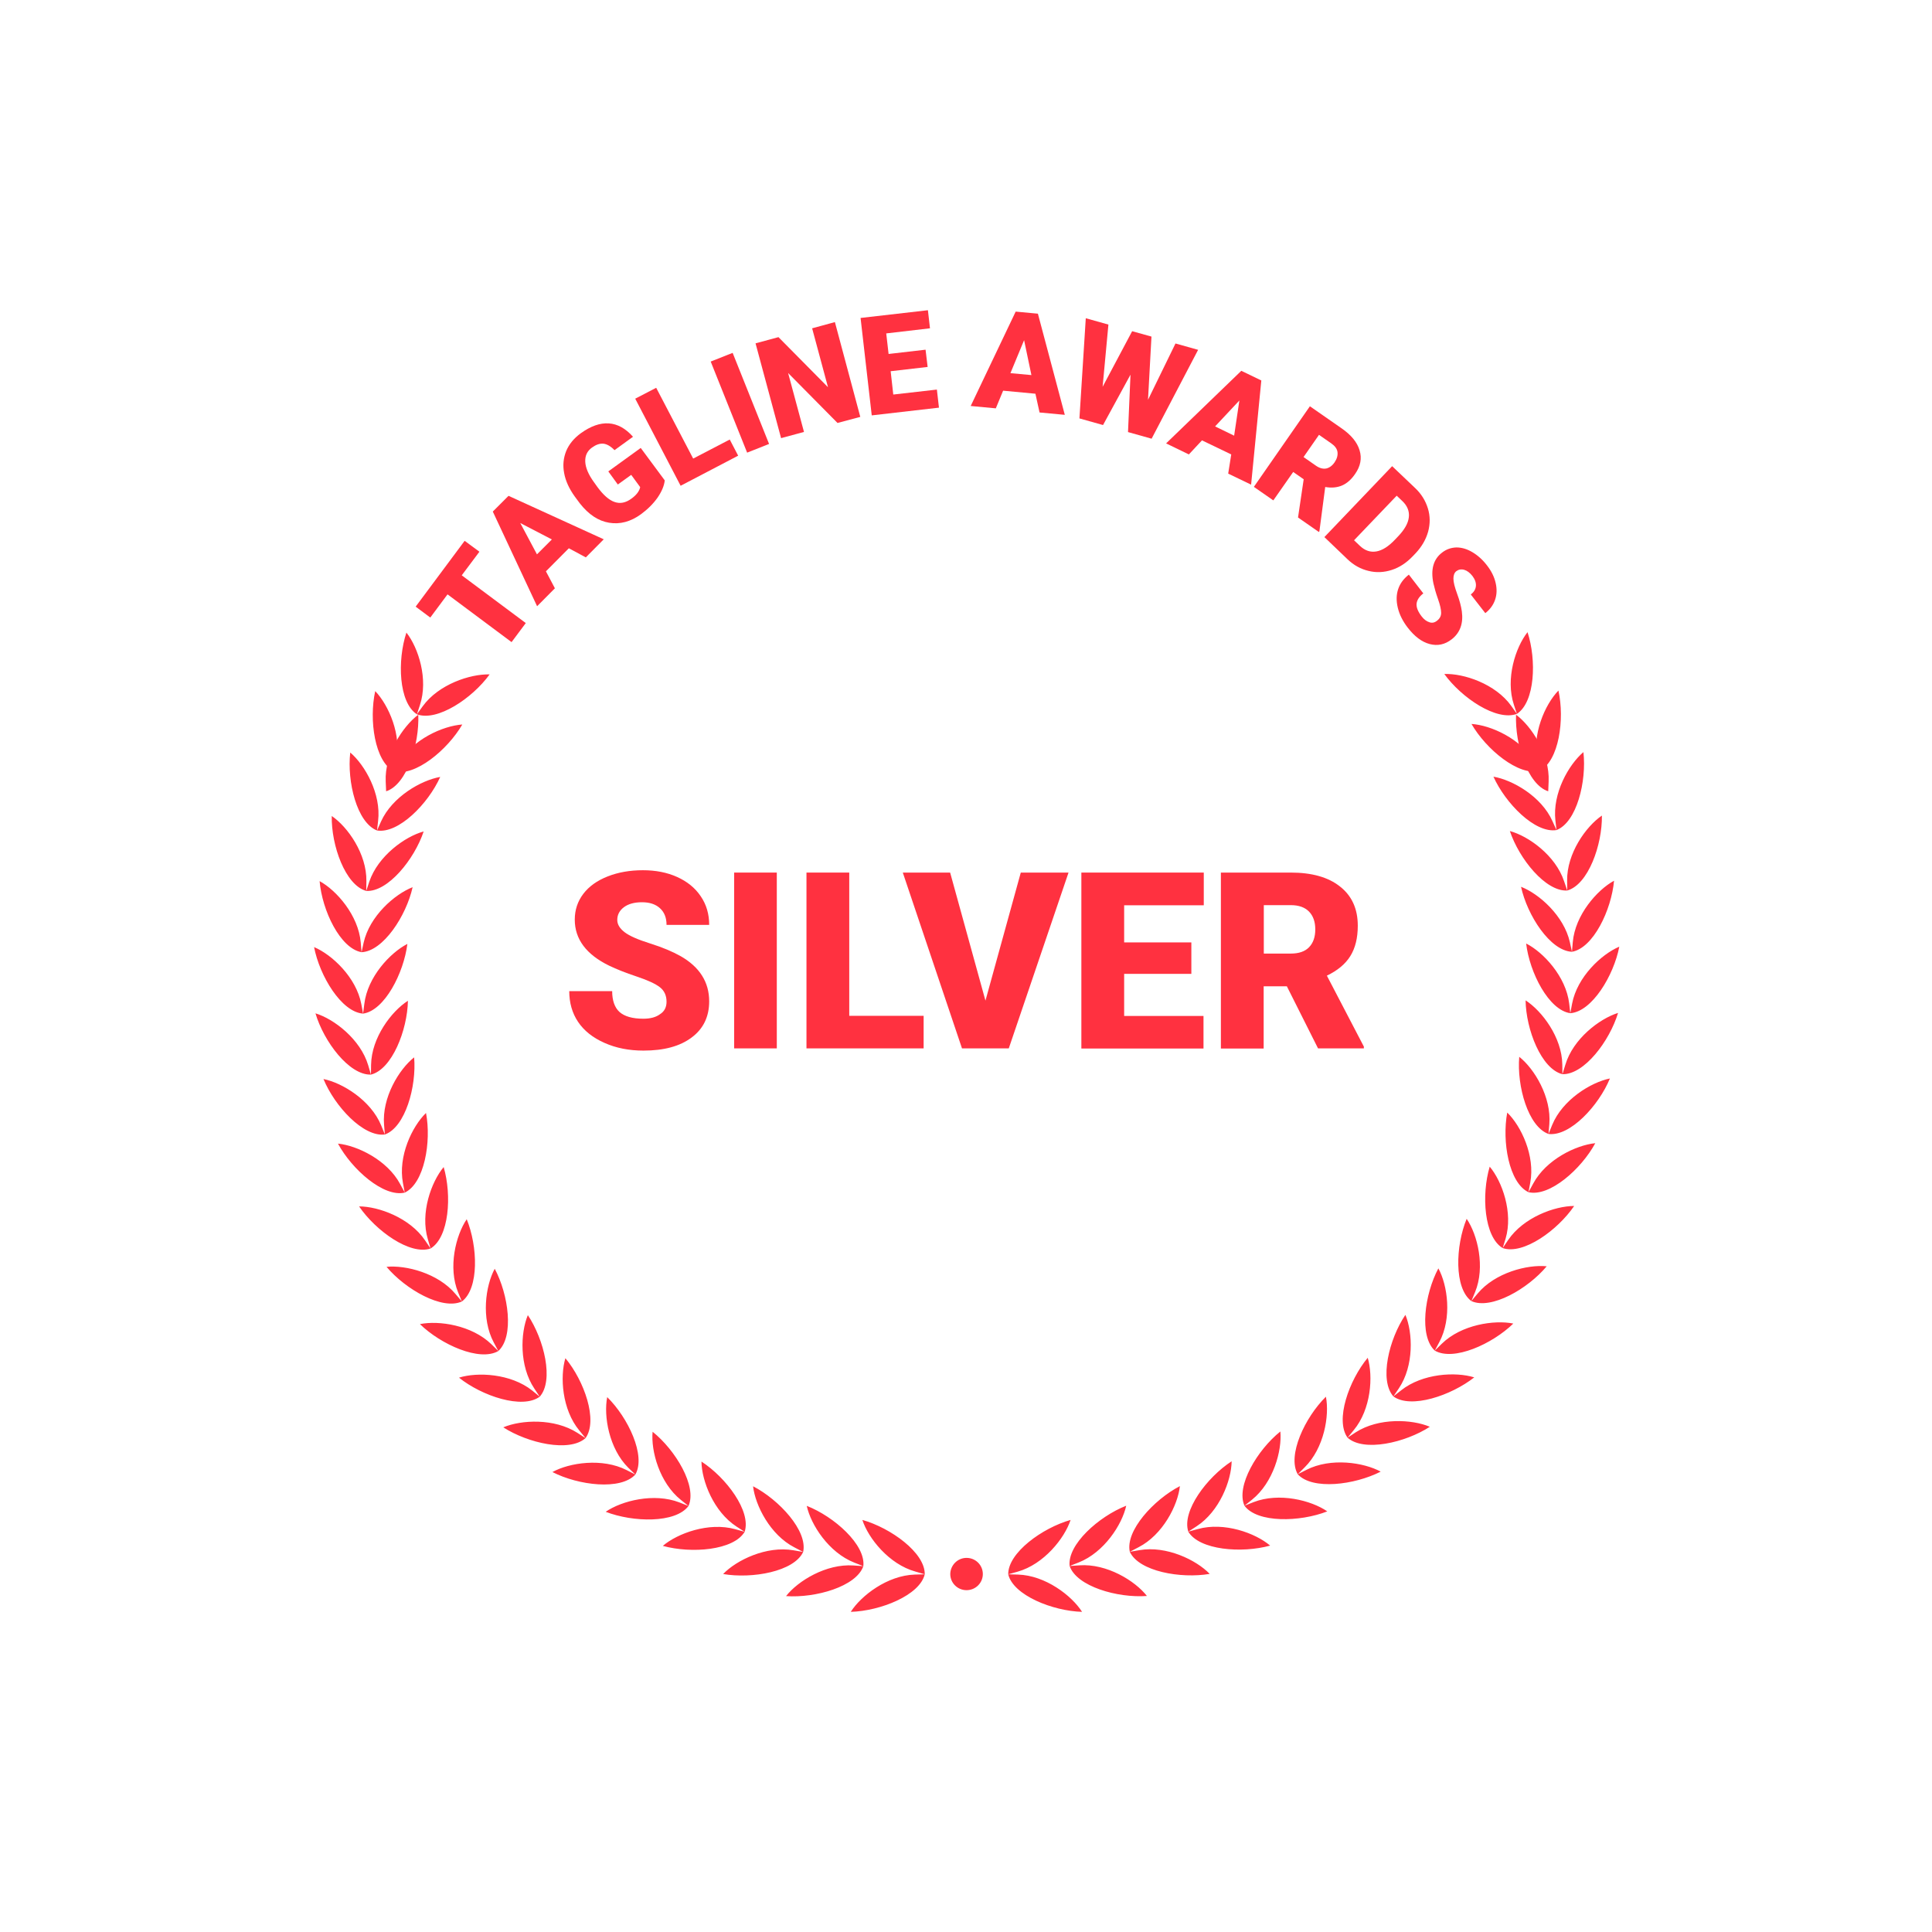 <?xml version="1.0" encoding="UTF-8"?> <svg xmlns="http://www.w3.org/2000/svg" width="240" height="240" viewBox="0 0 240 240" fill="none"> <g clip-path="url(#clip0_8_117)"> <g filter="url(#filter0_b_8_117)"> <path d="M233.246 103.371L225.72 95.263C220.8 89.966 218.503 82.594 219.48 75.291L220.989 64.131C222.72 51.36 214.423 39.463 202.217 37.234L191.554 35.28C184.577 34.011 178.56 29.451 175.234 22.937L170.16 12.977C164.349 1.594 150.926 -2.966 139.8 2.709L130.08 7.663C123.72 10.903 116.28 10.903 109.903 7.663L100.183 2.709C89.057 -2.949 75.617 1.594 69.806 12.977L64.731 22.937C61.406 29.451 55.389 34.011 48.411 35.28L37.749 37.234C25.543 39.463 17.246 51.36 18.977 64.131L20.486 75.291C21.48 82.594 19.183 89.966 14.246 95.263L6.754 103.371C-1.851 112.646 -1.851 127.354 6.754 136.611L14.28 144.72C19.2 150.017 21.497 157.389 20.52 164.691L19.012 175.851C17.28 188.623 25.577 200.52 37.783 202.749L48.446 204.703C55.423 205.971 61.44 210.531 64.766 217.046L69.84 227.006C75.651 238.389 89.074 242.949 100.217 237.274L109.937 232.32C116.297 229.08 123.737 229.08 130.114 232.32L139.834 237.274C150.96 242.931 164.4 238.389 170.194 227.006L175.269 217.046C178.594 210.531 184.611 205.971 191.589 204.703L202.251 202.749C214.457 200.52 222.754 188.623 221.023 175.851L219.514 164.691C218.52 157.389 220.817 150.017 225.754 144.72L233.28 136.611C241.851 127.354 241.851 112.646 233.246 103.371ZM37.989 190.577C33.48 190.577 29.829 186.771 29.829 182.074C29.829 177.377 33.48 173.571 37.989 173.571C42.497 173.571 46.149 177.377 46.149 182.074C46.149 186.771 42.497 190.577 37.989 190.577Z" fill="white"></path> </g> <path d="M82.8 124.44C82.8 123.669 82.526 123.069 81.977 122.64C81.429 122.211 80.469 121.766 79.08 121.303C77.691 120.84 76.577 120.394 75.686 119.966C72.823 118.577 71.4 116.657 71.4 114.24C71.4 113.023 71.76 111.96 72.463 111.034C73.166 110.109 74.177 109.389 75.48 108.874C76.783 108.36 78.24 108.103 79.869 108.103C81.446 108.103 82.869 108.377 84.12 108.943C85.371 109.509 86.349 110.297 87.051 111.343C87.754 112.371 88.097 113.554 88.097 114.891H82.8C82.8 114 82.526 113.314 81.977 112.817C81.429 112.32 80.691 112.08 79.749 112.08C78.806 112.08 78.051 112.286 77.503 112.697C76.954 113.109 76.68 113.64 76.68 114.274C76.68 114.84 76.989 115.337 77.589 115.8C78.189 116.263 79.251 116.726 80.777 117.206C82.303 117.686 83.554 118.217 84.531 118.766C86.914 120.12 88.097 122.006 88.097 124.389C88.097 126.291 87.377 127.8 85.92 128.88C84.463 129.977 82.474 130.509 79.937 130.509C78.154 130.509 76.543 130.2 75.086 129.549C73.646 128.914 72.549 128.04 71.811 126.943C71.074 125.846 70.714 124.56 70.714 123.12H76.046C76.046 124.286 76.354 125.16 76.954 125.709C77.571 126.257 78.549 126.549 79.92 126.549C80.794 126.549 81.497 126.36 81.994 125.983C82.543 125.64 82.8 125.109 82.8 124.44Z" fill="#FF3140"></path> <path d="M96.497 130.234H91.2V108.394H96.497V130.234Z" fill="#FF3140"></path> <path d="M105.497 126.189H114.737V130.234H100.183V108.394H105.497V126.189Z" fill="#FF3140"></path> <path d="M122.417 124.303L126.806 108.394H132.737L125.314 130.234H119.503L112.149 108.394H118.029L122.417 124.303Z" fill="#FF3140"></path> <path d="M147.994 120.977H139.646V126.206H149.503V130.251H134.331V108.394H149.537V112.457H139.646V117.069H147.994V120.977Z" fill="#FF3140"></path> <path d="M159.857 122.52H156.977V130.251H151.663V108.394H160.337C162.943 108.394 165 108.96 166.457 110.126C167.931 111.274 168.669 112.903 168.669 114.994C168.669 116.52 168.36 117.771 167.743 118.766C167.126 119.76 166.149 120.566 164.829 121.2L169.423 130.011V130.234H163.731L159.857 122.52ZM156.977 118.457H160.337C161.349 118.457 162.103 118.2 162.617 117.669C163.131 117.137 163.389 116.4 163.389 115.457C163.389 114.514 163.131 113.777 162.617 113.246C162.103 112.714 161.349 112.44 160.354 112.44H156.994V118.457H156.977Z" fill="#FF3140"></path> <path d="M59.554 68.537L57.36 71.469L65.314 77.4L63.549 79.766L55.594 73.834L53.452 76.714L51.634 75.36L57.72 67.183L59.554 68.537Z" fill="#FF3140"></path> <path d="M70.663 68.109L67.817 70.972L68.931 73.08L66.72 75.309L61.217 63.549L63.171 61.594L75 66.994L72.772 69.24L70.663 68.109ZM66.703 68.863L68.554 67.011L64.629 64.972L66.703 68.863Z" fill="#FF3140"></path> <path d="M82.577 59.674C82.509 60.343 82.2 61.063 81.686 61.817C81.154 62.571 80.469 63.257 79.629 63.874C78.343 64.817 77.006 65.16 75.669 64.937C74.314 64.714 73.114 63.908 72.034 62.537L71.4 61.68C70.697 60.703 70.251 59.726 70.08 58.766C69.891 57.788 69.994 56.88 70.337 56.023C70.697 55.166 71.297 54.446 72.137 53.828C73.371 52.937 74.52 52.526 75.617 52.594C76.697 52.663 77.709 53.211 78.634 54.257L76.337 55.92C75.857 55.423 75.394 55.166 74.949 55.114C74.503 55.08 74.04 55.234 73.543 55.594C72.943 56.023 72.669 56.606 72.703 57.36C72.737 58.097 73.097 58.954 73.783 59.897L74.212 60.497C74.931 61.474 75.634 62.108 76.32 62.349C77.023 62.606 77.726 62.468 78.446 61.937C79.063 61.491 79.423 61.011 79.526 60.514L78.412 58.989L76.749 60.188L75.566 58.56L79.594 55.646L82.577 59.674Z" fill="#FF3140"></path> <path d="M86.109 56.966L90.651 54.6L91.697 56.606L84.549 60.343L78.909 49.526L81.514 48.172L86.109 56.966Z" fill="#FF3140"></path> <path d="M95.537 55.149L92.811 56.229L88.286 44.914L91.011 43.834L95.537 55.149Z" fill="#FF3140"></path> <path d="M106.869 51.788L104.04 52.543L97.903 46.337L99.874 53.657L97.029 54.428L93.857 42.651L96.703 41.88L102.857 48.103L100.886 40.783L103.714 40.011L106.869 51.788Z" fill="#FF3140"></path> <path d="M115.234 45.583L110.64 46.114L110.966 49.011L116.383 48.394L116.64 50.64L108.291 51.6L106.903 39.497L115.269 38.537L115.526 40.783L110.091 41.417L110.383 43.971L114.977 43.44L115.234 45.583Z" fill="#FF3140"></path> <path d="M128.623 48.909L124.611 48.532L123.703 50.726L120.583 50.434L126.171 38.709L128.931 38.966L132.274 51.532L129.137 51.24L128.623 48.909ZM125.52 46.354L128.126 46.594L127.217 42.257L125.52 46.354Z" fill="#FF3140"></path> <path d="M142.611 49.663L146.023 42.669L148.834 43.457L143.057 54.497L140.126 53.674L140.434 46.543L137.023 52.8L134.091 51.977L134.88 39.532L137.691 40.32L136.971 48.051L140.64 41.143L143.04 41.812L142.611 49.663Z" fill="#FF3140"></path> <path d="M152.949 56.451L149.314 54.703L147.686 56.451L144.857 55.08L154.2 46.063L156.686 47.263L155.417 60.206L152.571 58.834L152.949 56.451ZM150.943 52.971L153.309 54.12L153.96 49.749L150.943 52.971Z" fill="#FF3140"></path> <path d="M161.949 59.537L160.646 58.629L158.177 62.16L155.76 60.48L162.72 50.468L166.663 53.211C167.846 54.034 168.6 54.943 168.891 55.937C169.2 56.931 169.011 57.908 168.343 58.868C167.863 59.571 167.314 60.051 166.714 60.309C166.114 60.566 165.411 60.634 164.623 60.497L163.903 65.983L163.834 66.086L161.246 64.286L161.949 59.537ZM161.931 56.777L163.457 57.84C163.92 58.166 164.349 58.269 164.743 58.2C165.137 58.114 165.497 57.857 165.789 57.428C166.08 57 166.2 56.571 166.149 56.16C166.097 55.748 165.823 55.389 165.377 55.08L163.851 54.017L161.931 56.777Z" fill="#FF3140"></path> <path d="M164.52 66.72L172.937 57.909L175.783 60.617C176.571 61.354 177.086 62.211 177.377 63.154C177.669 64.097 177.669 65.057 177.411 66.034C177.137 67.011 176.623 67.903 175.869 68.709L175.474 69.12C174.703 69.926 173.846 70.491 172.886 70.8C171.926 71.109 170.966 71.16 170.006 70.92C169.046 70.697 168.171 70.217 167.4 69.48L164.52 66.72ZM173.503 61.577L168.206 67.114L168.943 67.817C169.56 68.4 170.229 68.623 170.966 68.503C171.703 68.383 172.491 67.886 173.297 67.029L173.657 66.651C174.48 65.794 174.926 65.006 175.011 64.251C175.097 63.514 174.823 62.829 174.206 62.246L173.503 61.577Z" fill="#FF3140"></path> <path d="M178.509 77.109C178.851 76.852 179.023 76.526 179.023 76.132C179.023 75.737 178.903 75.171 178.629 74.4C178.354 73.629 178.183 72.994 178.063 72.463C177.703 70.731 178.063 69.463 179.143 68.64C179.674 68.229 180.274 68.023 180.926 68.006C181.577 68.006 182.229 68.194 182.897 68.589C183.566 68.983 184.183 69.531 184.731 70.251C185.263 70.937 185.623 71.657 185.794 72.412C185.966 73.149 185.949 73.852 185.726 74.503C185.503 75.154 185.091 75.72 184.509 76.166L182.709 73.852C183.103 73.543 183.309 73.2 183.343 72.789C183.377 72.377 183.223 71.966 182.914 71.554C182.589 71.143 182.246 70.886 181.886 70.783C181.509 70.68 181.183 70.749 180.909 70.954C180.669 71.143 180.549 71.451 180.549 71.88C180.549 72.309 180.703 72.926 181.011 73.766C181.32 74.606 181.509 75.326 181.594 75.943C181.8 77.451 181.371 78.617 180.326 79.423C179.486 80.074 178.577 80.263 177.6 80.006C176.623 79.749 175.714 79.063 174.857 77.949C174.257 77.16 173.846 76.354 173.64 75.497C173.434 74.64 173.451 73.869 173.691 73.166C173.931 72.463 174.377 71.88 175.011 71.383L176.811 73.714C176.297 74.109 176.023 74.537 175.971 75C175.937 75.463 176.143 75.977 176.606 76.577C176.897 76.954 177.223 77.194 177.566 77.297C177.891 77.417 178.217 77.349 178.509 77.109Z" fill="#FF3140"></path> <path fill-rule="evenodd" clip-rule="evenodd" d="M120.069 193.526C121.183 193.526 122.091 194.417 122.091 195.531C122.091 196.646 121.183 197.537 120.069 197.537C118.954 197.537 118.046 196.646 118.046 195.531C118.063 194.434 118.954 193.526 120.069 193.526ZM114.874 195.566C114.257 198.171 109.354 200.126 105.686 200.229C106.971 198.206 110.246 195.703 113.64 195.6L114.874 195.566C114.926 192.891 110.657 189.806 107.126 188.811C107.863 191.091 110.434 194.314 113.709 195.223L114.874 195.566ZM107.246 194.554C107.554 191.897 103.629 188.4 100.217 187.063C100.731 189.411 102.943 192.857 106.114 194.109L107.246 194.554L106.029 194.469C102.634 194.229 99.12 196.389 97.646 198.274C101.297 198.531 106.371 197.091 107.246 194.554ZM99.771 192.789C98.64 195.223 93.446 196.149 89.829 195.531C91.491 193.8 95.211 192 98.571 192.583L99.771 192.789C100.354 190.166 96.789 186.309 93.549 184.629C93.823 187.011 95.674 190.68 98.691 192.223L99.771 192.789ZM92.503 190.286C93.343 187.731 90.206 183.549 87.137 181.56C87.171 183.96 88.646 187.783 91.491 189.634L92.503 190.286L91.32 189.96C88.046 189.051 84.171 190.474 82.337 192.034C85.869 193.011 91.131 192.6 92.503 190.286ZM85.526 187.08C83.914 189.24 78.651 189.12 75.24 187.8C77.229 186.429 81.24 185.417 84.394 186.634L85.526 187.08C86.623 184.629 83.914 180.137 81.069 177.857C80.846 180.24 81.926 184.2 84.583 186.326L85.526 187.08ZM78.926 183.171C80.263 180.84 78.034 176.109 75.429 173.554C74.966 175.903 75.651 179.949 78.051 182.331L78.926 183.171L77.846 182.623C74.829 181.08 70.731 181.697 68.623 182.863C71.863 184.526 77.109 185.16 78.926 183.171ZM72.737 178.646C70.731 180.446 65.589 179.28 62.52 177.309C64.749 176.366 68.863 176.16 71.726 177.994L72.737 178.646L71.966 177.703C69.806 175.097 69.549 171 70.234 168.72C72.566 171.514 74.314 176.451 72.737 178.646ZM67.046 173.503C64.869 175.097 59.863 173.417 57.017 171.137C59.314 170.417 63.446 170.623 66.103 172.731L67.046 173.503C68.829 171.497 67.594 166.406 65.571 163.371C64.646 165.583 64.491 169.68 66.377 172.491L67.046 173.503ZM61.903 167.829C59.571 169.183 54.771 167.023 52.166 164.486C54.531 164.006 58.611 164.623 61.046 166.989L61.903 167.829C63.891 166.011 63.171 160.817 61.457 157.611C60.309 159.72 59.743 163.783 61.337 166.766L61.903 167.829ZM57.377 161.674C54.926 162.789 50.366 160.166 48.017 157.371C50.417 157.131 54.429 158.16 56.589 160.749L57.377 161.674L56.914 160.56C55.629 157.44 56.623 153.446 57.977 151.457C59.349 154.817 59.537 160.046 57.377 161.674ZM53.486 155.091L53.143 153.926C52.183 150.686 53.571 146.829 55.114 144.977C56.143 148.474 55.8 153.703 53.486 155.091L52.8 154.08C50.914 151.286 47.023 149.863 44.606 149.863C46.663 152.88 50.931 155.966 53.486 155.091ZM50.28 148.149C47.657 148.766 43.714 145.269 41.983 142.063C44.383 142.303 48.103 144.103 49.697 147.069L50.28 148.149C52.714 147 53.606 141.84 52.92 138.257C51.189 139.937 49.423 143.64 50.057 146.966L50.28 148.149ZM47.811 140.931L47.709 139.714C47.434 136.354 49.56 132.84 51.446 131.349C51.754 134.966 50.349 140.023 47.811 140.931L47.349 139.8C46.063 136.68 42.549 134.52 40.183 134.04C41.571 137.417 45.137 141.274 47.811 140.931ZM46.08 133.491L46.097 132.274C46.149 128.897 48.634 125.623 50.674 124.32C50.606 127.954 48.703 132.84 46.08 133.491L45.737 132.326C44.777 129.103 41.503 126.583 39.189 125.88C40.217 129.377 43.371 133.577 46.08 133.491ZM45.103 125.914C42.411 125.726 39.703 121.234 39.017 117.651C41.246 118.594 44.246 121.406 44.88 124.714L45.103 125.914C47.777 125.537 50.16 120.857 50.606 117.257C48.463 118.354 45.651 121.371 45.257 124.714L45.103 125.914ZM44.914 118.286C42.257 117.823 40.011 113.091 39.703 109.457C41.811 110.606 44.52 113.709 44.811 117.069L44.914 118.286C47.606 118.166 50.469 113.76 51.257 110.211C49.011 111.086 45.909 113.811 45.171 117.103L44.914 118.286ZM45.497 110.674C42.891 109.954 41.143 105.017 41.211 101.366C43.2 102.72 45.566 106.08 45.514 109.457L45.497 110.674C48.189 110.829 51.48 106.731 52.629 103.286C50.297 103.92 46.954 106.337 45.874 109.526L45.497 110.674ZM46.834 103.166L47.331 102.051C48.72 98.983 52.303 96.926 54.686 96.514C53.194 99.84 49.509 103.594 46.834 103.166L46.971 101.966C47.366 98.623 45.343 95.04 43.509 93.48C43.097 97.097 44.331 102.189 46.834 103.166ZM48.943 95.829C46.543 94.594 45.823 89.417 46.611 85.852C48.274 87.583 49.937 91.337 49.2 94.629L48.943 95.829C51.549 96.514 55.594 93.154 57.429 90C55.011 90.171 51.24 91.852 49.56 94.783L48.943 95.829ZM51.789 88.731C49.526 87.274 49.337 82.046 50.486 78.583C51.977 80.469 53.229 84.377 52.166 87.583L51.789 88.731C54.309 89.674 58.68 86.743 60.823 83.777C58.406 83.709 54.48 85.011 52.509 87.737L51.789 88.731ZM125.246 195.566C125.863 198.171 130.766 200.126 134.417 200.229C133.131 198.206 129.857 195.703 126.463 195.6L125.246 195.566C125.211 192.891 129.48 189.806 132.994 188.811C132.24 191.091 129.686 194.314 126.411 195.24L125.246 195.566ZM132.874 194.537C132.566 191.88 136.491 188.383 139.903 187.046C139.389 189.394 137.16 192.84 134.006 194.091L132.874 194.537L134.091 194.451C137.486 194.211 141 196.371 142.474 198.257C138.823 198.531 133.749 197.074 132.874 194.537ZM140.349 192.771L141.429 192.206C144.446 190.663 146.314 186.994 146.571 184.611C143.331 186.291 139.766 190.166 140.349 192.771L141.549 192.566C144.891 191.983 148.611 193.783 150.274 195.514C146.674 196.131 141.48 195.206 140.349 192.771ZM147.617 190.269C146.777 187.714 149.931 183.514 153 181.526C152.966 183.926 151.491 187.749 148.646 189.6L147.617 190.269L148.8 189.943C152.074 189.034 155.949 190.44 157.783 192C154.251 192.977 148.989 192.566 147.617 190.269ZM154.594 187.046C156.189 189.206 161.469 189.086 164.88 187.749C162.891 186.377 158.897 185.366 155.726 186.6L154.594 187.046C153.497 184.594 156.206 180.103 159.051 177.823C159.274 180.206 158.177 184.166 155.537 186.291L154.594 187.046ZM161.211 183.137C159.874 180.806 162.103 176.074 164.709 173.503C165.171 175.851 164.486 179.897 162.069 182.28L161.211 183.137L162.291 182.589C165.309 181.046 169.406 181.663 171.514 182.811C168.257 184.474 163.029 185.126 161.211 183.137ZM167.4 178.594C169.406 180.394 174.549 179.229 177.617 177.24C175.406 176.297 171.274 176.091 168.411 177.926L167.4 178.594L168.171 177.651C170.331 175.046 170.589 170.949 169.903 168.669C167.571 171.48 165.823 176.417 167.4 178.594ZM173.091 173.469L173.777 172.457C175.663 169.646 175.509 165.549 174.583 163.337C172.543 166.354 171.309 171.446 173.091 173.469L174.051 172.714C176.709 170.606 180.823 170.383 183.137 171.103C180.257 173.366 175.269 175.046 173.091 173.469ZM178.234 167.777C180.566 169.132 185.366 166.971 187.989 164.417C185.623 163.937 181.526 164.554 179.109 166.92L178.234 167.777C176.263 165.96 176.966 160.766 178.68 157.56C179.829 159.669 180.394 163.731 178.8 166.714L178.234 167.777ZM182.777 161.623C185.229 162.737 189.789 160.114 192.137 157.303C189.737 157.063 185.726 158.091 183.566 160.68L182.777 161.623L183.24 160.509C184.526 157.389 183.549 153.394 182.194 151.406C180.806 154.766 180.617 160.011 182.777 161.623ZM186.669 155.04C189.223 155.914 193.491 152.829 195.549 149.811C193.131 149.811 189.257 151.234 187.354 154.029L186.669 155.04C184.354 153.651 184.011 148.423 185.057 144.926C186.6 146.76 187.989 150.634 187.029 153.874L186.669 155.04ZM189.874 148.097C192.497 148.714 196.44 145.217 198.171 142.011C195.771 142.251 192.051 144.051 190.457 147.034L189.874 148.097C187.44 146.949 186.566 141.789 187.234 138.206C188.966 139.886 190.714 143.589 190.097 146.897L189.874 148.097ZM192.36 140.863C195.034 141.206 198.6 137.349 199.989 133.971C197.623 134.451 194.109 136.611 192.823 139.731L192.36 140.863C189.823 139.954 188.417 134.914 188.726 131.28C190.611 132.771 192.737 136.286 192.463 139.646L192.36 140.863ZM194.091 133.44C196.8 133.509 199.954 129.309 201 125.829C198.686 126.549 195.411 129.051 194.451 132.274L194.091 133.44C191.469 132.789 189.566 127.903 189.514 124.269C191.537 125.571 194.023 128.846 194.074 132.223L194.091 133.44ZM195.069 125.863C197.76 125.674 200.469 121.183 201.154 117.6C198.926 118.543 195.926 121.354 195.291 124.68L195.069 125.863C192.394 125.486 190.011 120.823 189.583 117.206C191.726 118.286 194.537 121.32 194.931 124.663L195.069 125.863ZM195.274 118.234L195.017 117.051C194.28 113.76 191.194 111.034 188.949 110.16C189.72 113.709 192.566 118.114 195.274 118.234L195.377 117.034C195.669 113.674 198.377 110.571 200.503 109.406C200.177 113.023 197.931 117.771 195.274 118.234ZM194.691 110.623C197.297 109.886 199.046 104.949 198.994 101.314C197.006 102.669 194.623 106.029 194.674 109.406L194.691 110.623C192 110.777 188.709 106.68 187.56 103.234C189.891 103.869 193.234 106.269 194.297 109.474L194.691 110.623ZM193.354 103.114C195.874 102.137 197.109 97.046 196.697 93.429C194.863 94.989 192.84 98.554 193.217 101.914L193.354 103.114C190.68 103.543 187.011 99.789 185.52 96.48C187.903 96.891 191.486 98.931 192.857 102.017L193.354 103.114ZM191.263 95.76C193.663 94.526 194.383 89.349 193.594 85.783C191.914 87.514 190.269 91.286 190.989 94.577L191.263 95.76C188.657 96.446 184.611 93.086 182.794 89.931C185.211 90.086 188.966 91.783 190.663 94.697L191.263 95.76ZM188.434 88.68L187.731 87.686C185.76 84.943 181.834 83.64 179.417 83.726C181.543 86.674 185.897 89.623 188.434 88.68L188.057 87.531C186.994 84.326 188.263 80.417 189.754 78.531C190.886 81.977 190.697 87.206 188.434 88.68Z" fill="#FF3140"></path> <path fill-rule="evenodd" clip-rule="evenodd" d="M192.326 98.297L192.377 97.08C192.531 93.703 190.269 90.24 188.331 88.783C188.177 92.451 189.754 97.474 192.326 98.297Z" fill="#FF3140"></path> <path fill-rule="evenodd" clip-rule="evenodd" d="M47.966 98.297L47.914 97.08C47.76 93.703 50.023 90.24 51.96 88.783C52.114 92.451 50.537 97.474 47.966 98.297Z" fill="#FF3140"></path> </g> <defs> <filter id="filter0_b_8_117" x="-11.7" y="-11.729" width="263.404" height="263.441" filterUnits="userSpaceOnUse" color-interpolation-filters="sRGB"> <feFlood flood-opacity="0" result="BackgroundImageFix"></feFlood> <feGaussianBlur in="BackgroundImageFix" stdDeviation="6"></feGaussianBlur> <feComposite in2="SourceAlpha" operator="in" result="effect1_backgroundBlur_8_117"></feComposite> <feBlend mode="normal" in="SourceGraphic" in2="effect1_backgroundBlur_8_117" result="shape"></feBlend> </filter> <clipPath id="clip0_8_117"> <rect width="240" height="240" fill="white"></rect> </clipPath> </defs> </svg> 